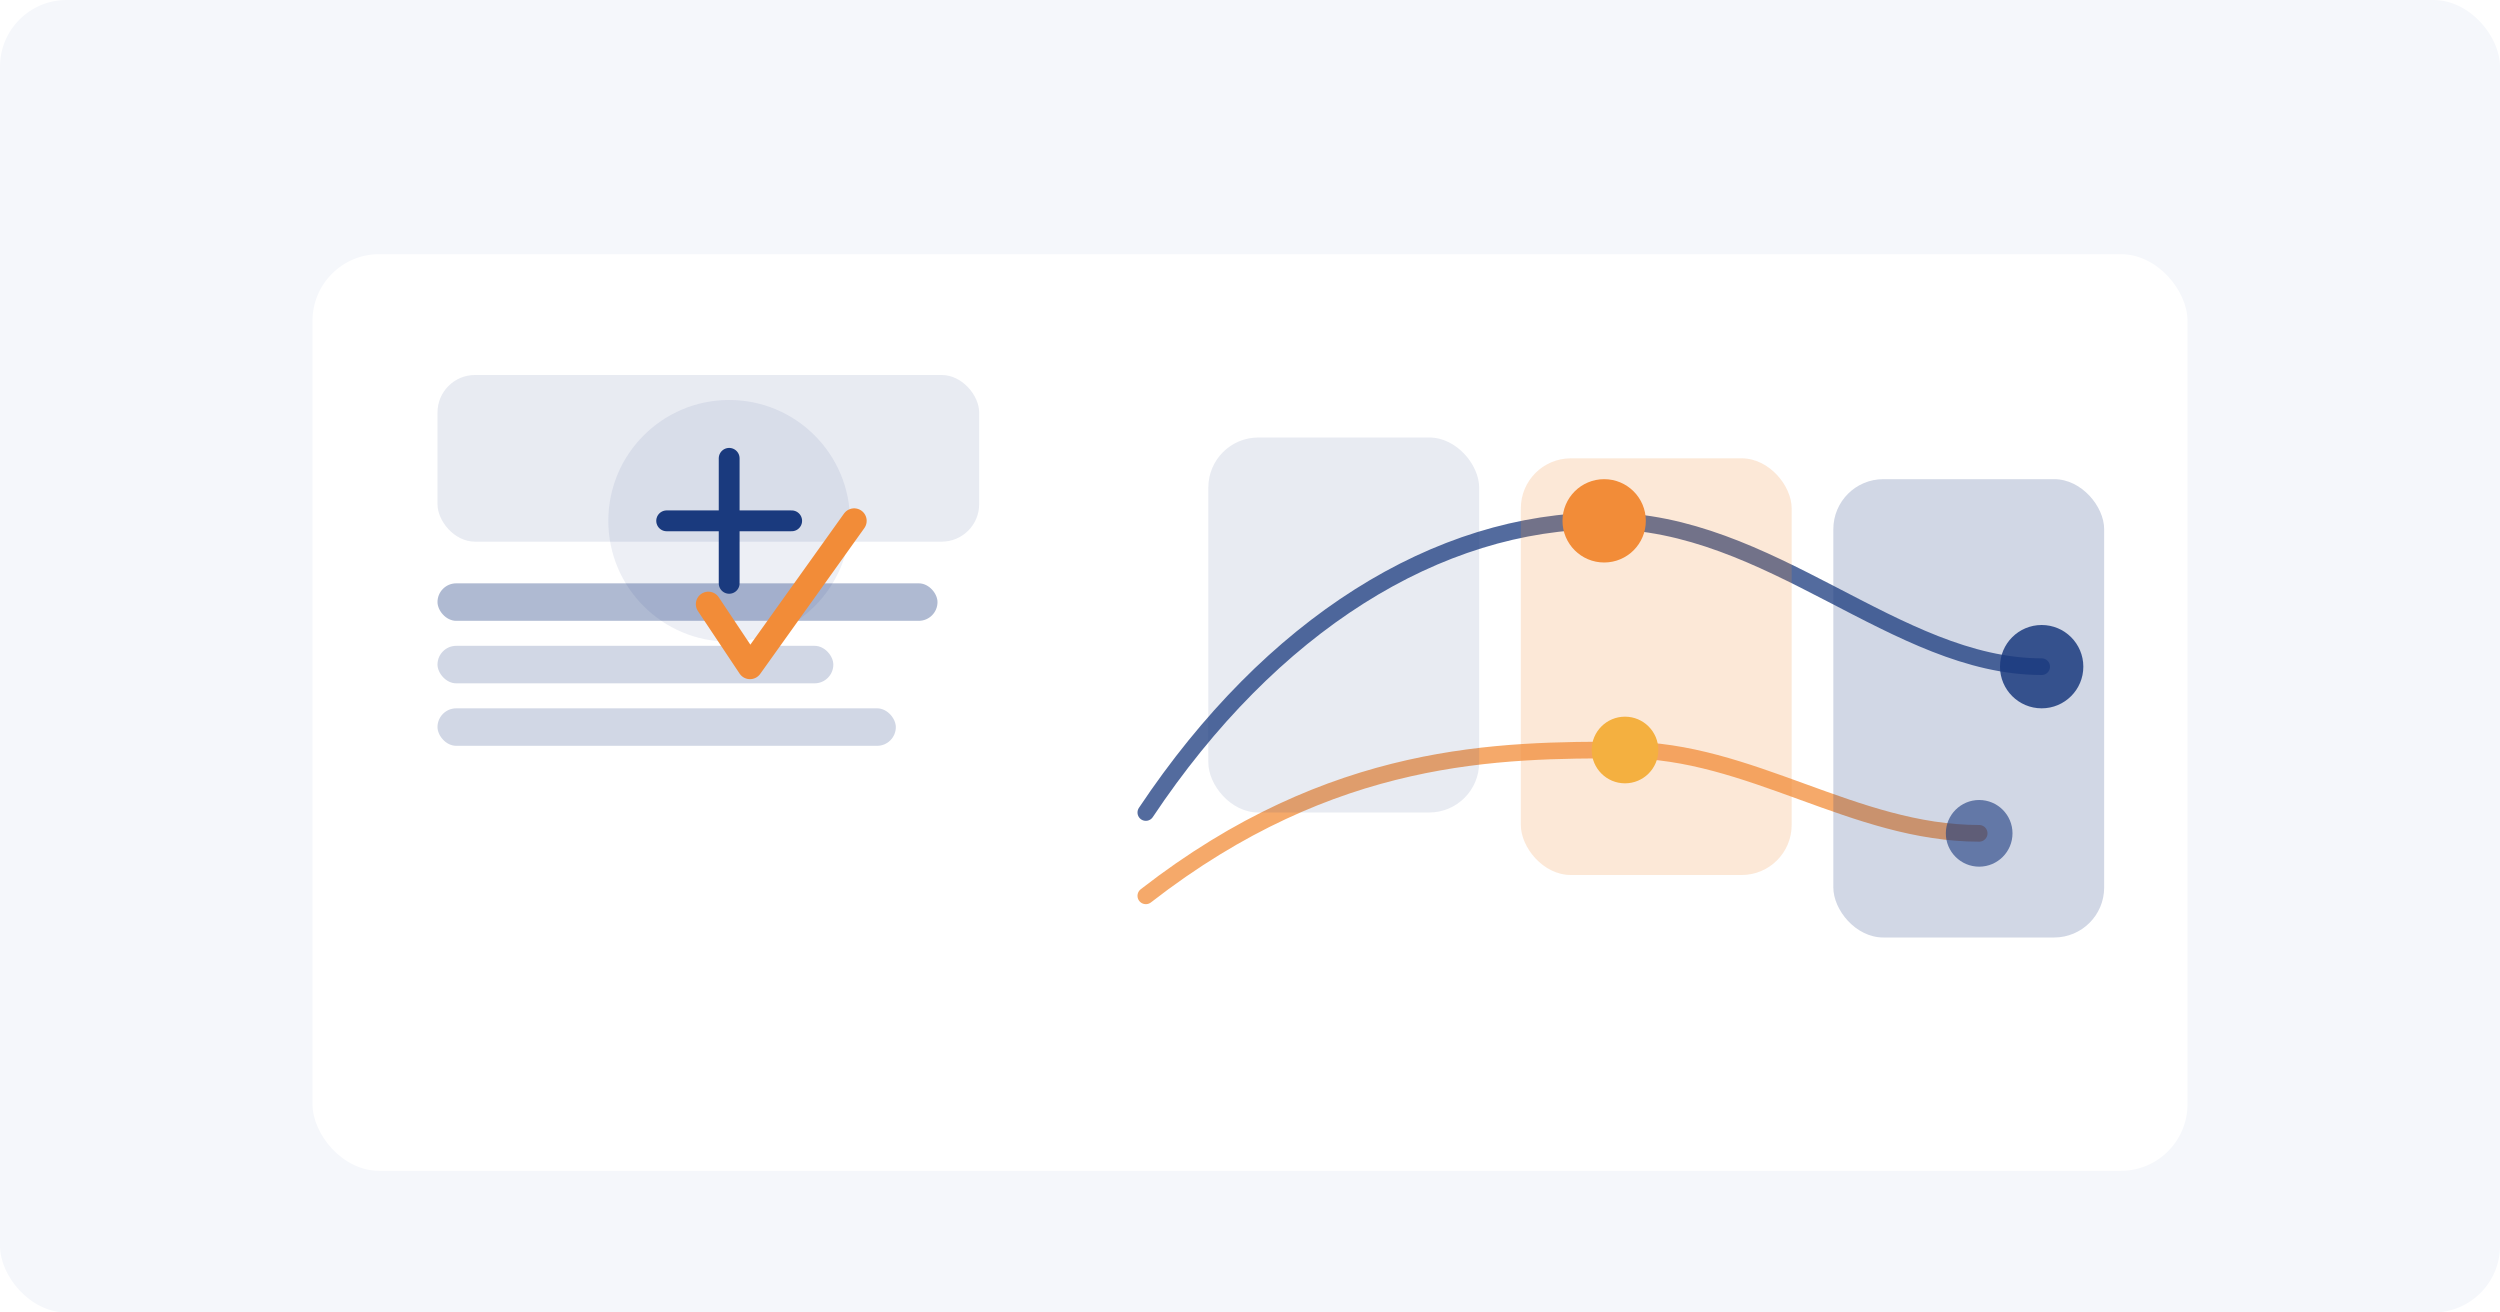 <svg width="1200" height="630" viewBox="0 0 1200 630" fill="none" xmlns="http://www.w3.org/2000/svg">
  <rect width="1200" height="630" rx="32" fill="#F5F7FB"/>
  <g filter="url(#shadow)">
    <rect x="150" y="110" width="900" height="440" rx="32" fill="white"/>
  </g>
  <rect x="210" y="180" width="260" height="80" rx="18" fill="#1A3A7E" opacity="0.1"/>
  <rect x="210" y="280" width="240" height="18" rx="9" fill="#1A3A7E" opacity="0.35"/>
  <rect x="210" y="310" width="190" height="18" rx="9" fill="#1A3A7E" opacity="0.2"/>
  <rect x="210" y="340" width="220" height="18" rx="9" fill="#1A3A7E" opacity="0.2"/>
  <g opacity="0.75">
    <path d="M550 390C610 300 690 250 770 250C850 250 910 320 980 320" stroke="#1A3A7E" stroke-width="8" stroke-linecap="round" stroke-linejoin="round"/>
    <path d="M550 430C640 360 720 360 780 360C840 360 890 400 950 400" stroke="#F28C38" stroke-width="8" stroke-linecap="round" stroke-linejoin="round"/>
  </g>
  <circle cx="770" cy="250" r="20" fill="#F28C38"/>
  <circle cx="980" cy="320" r="20" fill="#1A3A7E" opacity="0.85"/>
  <circle cx="780" cy="360" r="16" fill="#F5B942"/>
  <circle cx="950" cy="400" r="16" fill="#1A3A7E" opacity="0.6"/>
  <rect x="580" y="210" width="130" height="180" rx="24" fill="#1A3A7E" opacity="0.1"/>
  <rect x="730" y="220" width="130" height="200" rx="24" fill="#F28C38" opacity="0.2"/>
  <rect x="880" y="230" width="130" height="220" rx="24" fill="#1A3A7E" opacity="0.2"/>
  <circle cx="350" cy="250" r="58" fill="#1A3A7E" opacity="0.08"/>
  <path d="M320 250h60" stroke="#1A3A7E" stroke-width="10" stroke-linecap="round"/>
  <path d="M350 220v60" stroke="#1A3A7E" stroke-width="10" stroke-linecap="round"/>
  <path d="M340 290l20 30 50-70" stroke="#F28C38" stroke-width="12" stroke-linecap="round" stroke-linejoin="round"/>
  <defs>
    <filter id="shadow" x="110" y="80" width="980" height="520" filterUnits="userSpaceOnUse" color-interpolation-filters="sRGB">
      <feFlood flood-opacity="0" result="BackgroundImageFix"/>
      <feGaussianBlur in="BackgroundImageFix" stdDeviation="30"/>
      <feComposite in2="SourceAlpha" operator="in" result="effect1_backgroundBlur"/>
      <feOffset dy="12"/>
      <feGaussianBlur stdDeviation="24"/>
      <feColorMatrix type="matrix" values="0 0 0 0 0.1 0 0 0 0 0.2 0 0 0 0 0.4 0 0 0 0.12 0"/>
      <feBlend mode="normal" in2="effect1_backgroundBlur" result="effect2_dropShadow"/>
      <feBlend mode="normal" in="SourceGraphic" in2="effect2_dropShadow" result="shape"/>
    </filter>
  </defs>
</svg>

